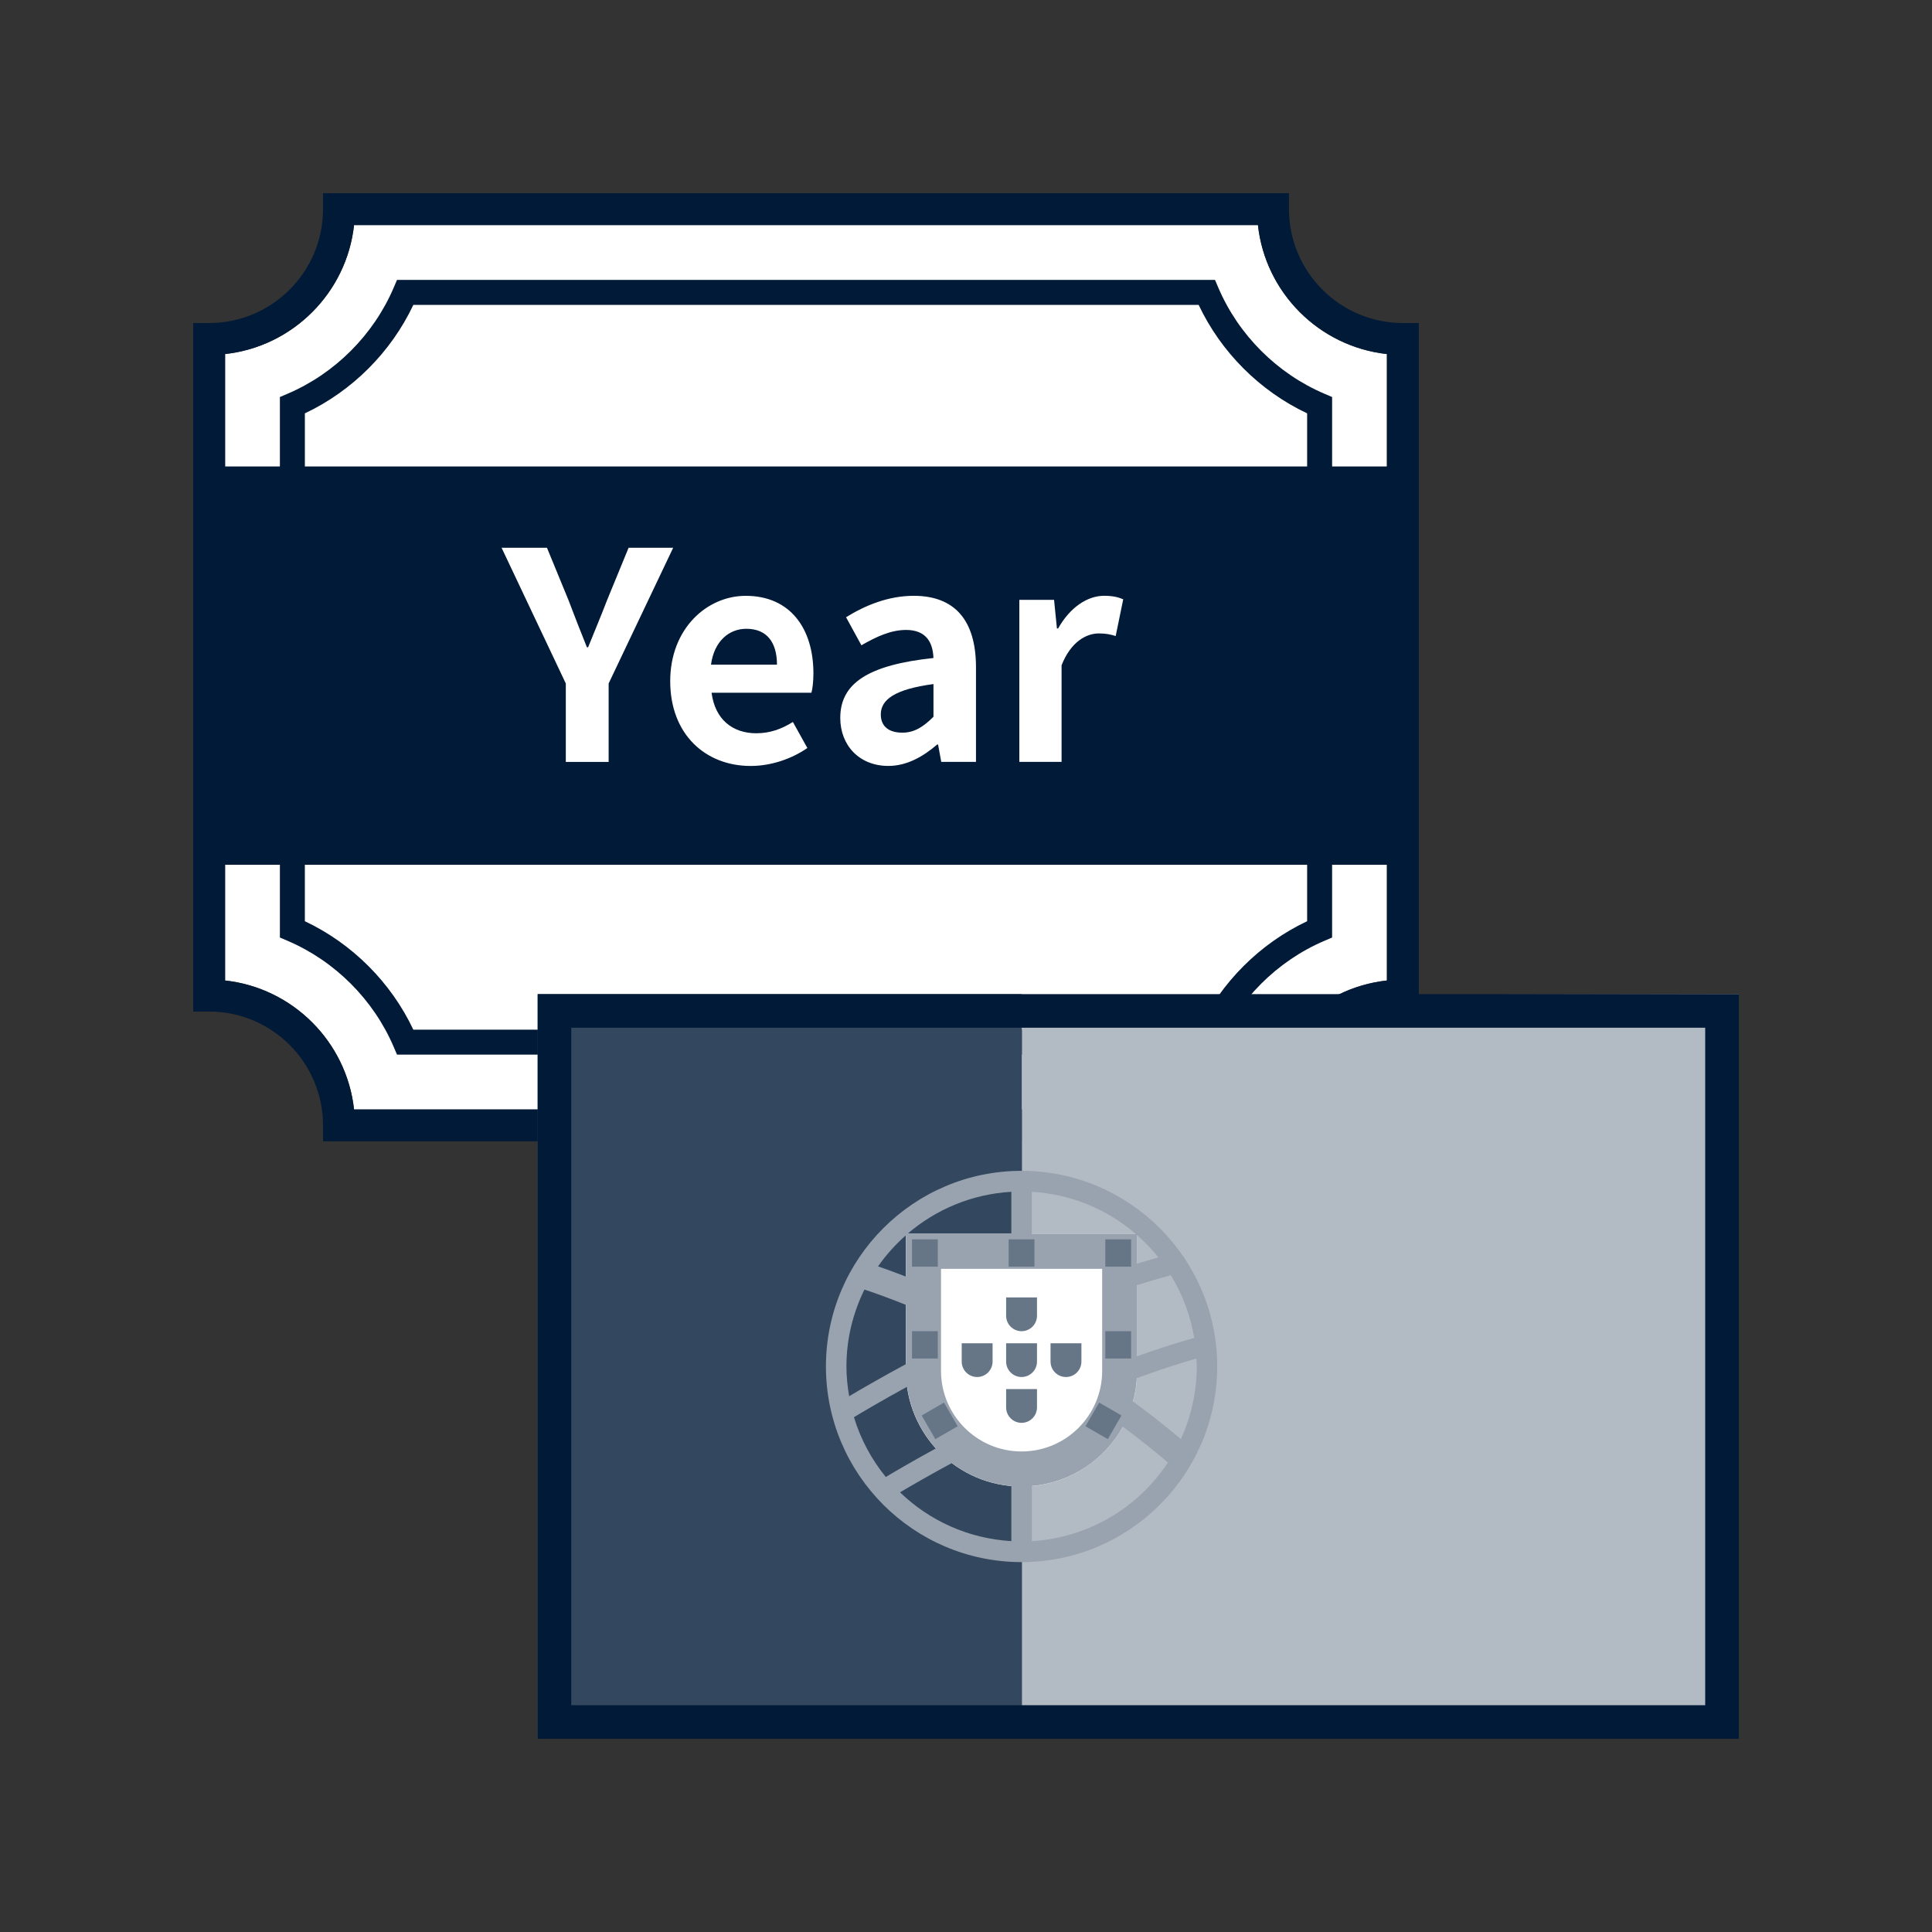 <?xml version="1.0" encoding="UTF-8"?><svg id="_ピクトグラム" xmlns="http://www.w3.org/2000/svg" viewBox="0 0 100 100"><rect x="0" y="0" width="100" height="100" fill="#333333" stroke="none"/><defs><style>.cls-1{fill:#b2bac3;}.cls-2{fill:#fff;}.cls-3{fill:#001a37;}.cls-4{fill:#667687;}.cls-5{fill:#99a3af;}.cls-6{fill:#33485f;}</style></defs><g><path class="cls-2" d="M65.111,11.648H18.326c-.381,3.504-3.174,6.297-6.677,6.677V50.751c3.504,.381,6.297,3.174,6.677,6.678h46.785c.381-3.504,3.174-6.297,6.677-6.678V18.325c-3.504-.381-6.297-3.174-6.677-6.677Z"/><g><path class="cls-3" d="M72.611,16.719c-3.25,0-5.893-2.644-5.893-5.893v-.826H16.719v.826c0,3.25-2.644,5.893-5.893,5.893h-.826V52.357h.826c3.25,0,5.893,2.644,5.893,5.893v.826h49.999v-.826c0-3.25,2.644-5.893,5.893-5.893h.826V16.719h-.826Zm-.826,34.031c-3.502,.383-6.291,3.172-6.674,6.674H18.325c-.383-3.502-3.172-6.291-6.674-6.674v-5.99h2.836v3.766l.393,.168c2.452,1.045,4.457,3.05,5.501,5.501l.168,.393H62.888l.168-.393c1.044-2.452,3.049-4.457,5.501-5.501l.393-.168v-3.766h2.836v5.99ZM15.78,24.145v-2.75c2.447-1.154,4.461-3.168,5.615-5.615H62.042c1.154,2.447,3.168,4.461,5.615,5.615v2.75H15.78Zm42.358,6.874l-.39,1.902c-.285-.09-.524-.135-.869-.135-.658,0-1.452,.434-1.932,1.647v5.002h-2.186v-8.387h1.797l.149,1.483h.06c.614-1.093,1.512-1.693,2.381-1.693,.464,0,.734,.075,.989,.18Zm-11.245,1.587c-.779,0-1.528,.345-2.307,.794l-.794-1.452c.989-.614,2.187-1.109,3.504-1.109,2.127,0,3.221,1.273,3.221,3.699v4.897h-1.798l-.164-.899h-.046c-.733,.629-1.572,1.108-2.531,1.108-1.498,0-2.486-1.063-2.486-2.486,0-1.797,1.453-2.741,4.823-3.1-.03-.824-.39-1.453-1.423-1.453Zm-7.74,5.347c.689,0,1.288-.21,1.887-.584l.749,1.348c-.824,.569-1.887,.929-2.936,.929-2.336,0-4.163-1.632-4.163-4.388,0-2.725,1.902-4.418,3.908-4.418,2.307,0,3.504,1.693,3.504,4.014,0,.404-.045,.809-.104,1.003h-5.167c.18,1.378,1.078,2.097,2.322,2.097Zm-13.193-9.6h2.351l1.109,2.696c.314,.824,.614,1.603,.959,2.456h.06c.344-.854,.674-1.632,.989-2.456l1.108-2.696h2.307l-3.34,7.024v4.059h-2.217v-4.059l-3.324-7.024Zm41.697,16.408v2.921c-2.447,1.154-4.461,3.168-5.615,5.615H21.394c-1.153-2.447-3.168-4.461-5.615-5.615v-2.921h51.877Zm4.129-20.616h-2.836v-3.595l-.393-.168c-2.452-1.044-4.457-3.049-5.501-5.501l-.168-.393H20.549l-.168,.393c-1.044,2.452-3.049,4.457-5.501,5.501l-.393,.168v3.595h-2.836v-5.819c3.502-.383,6.291-3.172,6.674-6.674h46.786c.383,3.502,3.172,6.291,6.674,6.674v5.819Z"/><path class="cls-3" d="M46.698,37.923c.629,0,1.093-.299,1.618-.824v-1.692c-2.037,.27-2.726,.824-2.726,1.572,0,.659,.465,.943,1.109,.943Z"/><path class="cls-3" d="M38.628,32.546c-.883,0-1.662,.629-1.827,1.857h3.415c0-1.138-.509-1.857-1.587-1.857Z"/></g></g><g><polyline class="cls-1" points="52.889 75.89 52.889 89.933 90 89.832 90 51.457 52.889 51.524 52.889 64.855"/><rect class="cls-6" x="27.83" y="51.457" width="25.059" height="38.543"/><path class="cls-3" d="M88.261,53.196v35.065H29.569V53.196h58.692m1.739-1.739H27.83v38.543h62.17V51.457h0Z"/><g><g><path class="cls-2" d="M46.891,63.859h11.97v7.098c0,3.303-2.682,5.985-5.985,5.985h0c-3.303,0-5.985-2.682-5.985-5.985v-7.098h0Z"/><path class="cls-5" d="M52.876,60.602c-5.583,0-10.126,4.543-10.126,10.126s4.543,10.126,10.126,10.126,10.126-4.542,10.126-10.126-4.543-10.126-10.126-10.126Zm-5.922,11.175c.168,1.221,.702,2.321,1.49,3.192-1.155,.632-2.052,1.155-2.595,1.479-.737-.904-1.302-1.951-1.649-3.094,.479-.289,1.448-.863,2.753-1.577Zm5.393-7.919h-5.371c1.462-1.258,3.326-2.052,5.371-2.171v2.171Zm-3.077,11.867c.871,.66,1.926,1.089,3.077,1.19v2.853c-2.232-.13-4.249-1.064-5.762-2.526,.599-.354,1.525-.889,2.685-1.517Zm3.607-.598c-2.3,0-4.17-1.871-4.17-4.17v-5.283h8.341v5.283c0,2.3-1.871,4.17-4.17,4.17Zm.529-11.268v-2.171c2.046,.119,3.91,.913,5.372,2.171h-5.372Zm5.456,2.656c.596-.189,1.178-.36,1.74-.51,.599,.976,1.017,2.072,1.211,3.245-.943,.265-1.929,.581-2.95,.946v-3.682Zm1.099-1.431c-.361,.1-.725,.206-1.099,.321v-1.47c.398,.351,.767,.734,1.099,1.149Zm-13.069-1.149v2.142c-.598-.232-1.085-.407-1.445-.53,.416-.594,.903-1.134,1.445-1.612Zm-2.148,2.812c.42,.139,1.163,.397,2.148,.793v3.066c-1.295,.7-2.325,1.296-2.94,1.663-.086-.502-.141-1.015-.141-1.541,0-1.429,.341-2.777,.933-3.981Zm8.663,13.021v-2.853c2.033-.178,3.773-1.37,4.712-3.07,.805,.6,1.587,1.215,2.334,1.852-1.531,2.326-4.102,3.9-7.046,4.071Zm7.713-5.284c-.794-.669-1.621-1.317-2.476-1.943,.107-.389,.174-.793,.2-1.21,1.067-.391,2.099-.733,3.08-1.013,.006,.137,.021,.272,.021,.411,0,1.341-.3,2.61-.825,3.756Z"/></g><g><path class="cls-4" d="M52.876,71.274h0c-.441,0-.799-.358-.799-.799v-.948s1.598,0,1.598,0v.948c0,.441-.358,.799-.799,.799Z"/><path class="cls-4" d="M55.175,71.274h0c-.441,0-.799-.358-.799-.799v-.948s1.598,0,1.598,0v.948c0,.441-.358,.799-.799,.799Z"/><path class="cls-4" d="M50.577,71.274h0c-.441,0-.799-.358-.799-.799v-.948s1.598,0,1.598,0v.948c0,.441-.358,.799-.799,.799Z"/><path class="cls-4" d="M52.876,68.902h0c-.441,0-.799-.358-.799-.799v-.948s1.598,0,1.598,0v.948c0,.441-.358,.799-.799,.799Z"/><path class="cls-4" d="M52.876,73.646h0c-.441,0-.799-.358-.799-.799v-.948s1.598,0,1.598,0v.948c0,.441-.358,.799-.799,.799Z"/></g><rect class="cls-4" x="52.208" y="64.148" width="1.336" height="1.415"/><rect class="cls-4" x="47.205" y="64.148" width="1.336" height="1.415"/><rect class="cls-4" x="57.21" y="64.148" width="1.336" height="1.415"/><rect class="cls-4" x="47.205" y="68.902" width="1.336" height="1.415"/><rect class="cls-4" x="57.21" y="68.902" width="1.336" height="1.415"/><rect class="cls-4" x="56.408" y="72.876" width="1.415" height="1.336" transform="translate(-35.133 86.235) rotate(-60)"/><rect class="cls-4" x="47.969" y="72.837" width="1.336" height="1.415" transform="translate(-30.256 34.171) rotate(-30)"/></g></g></svg>